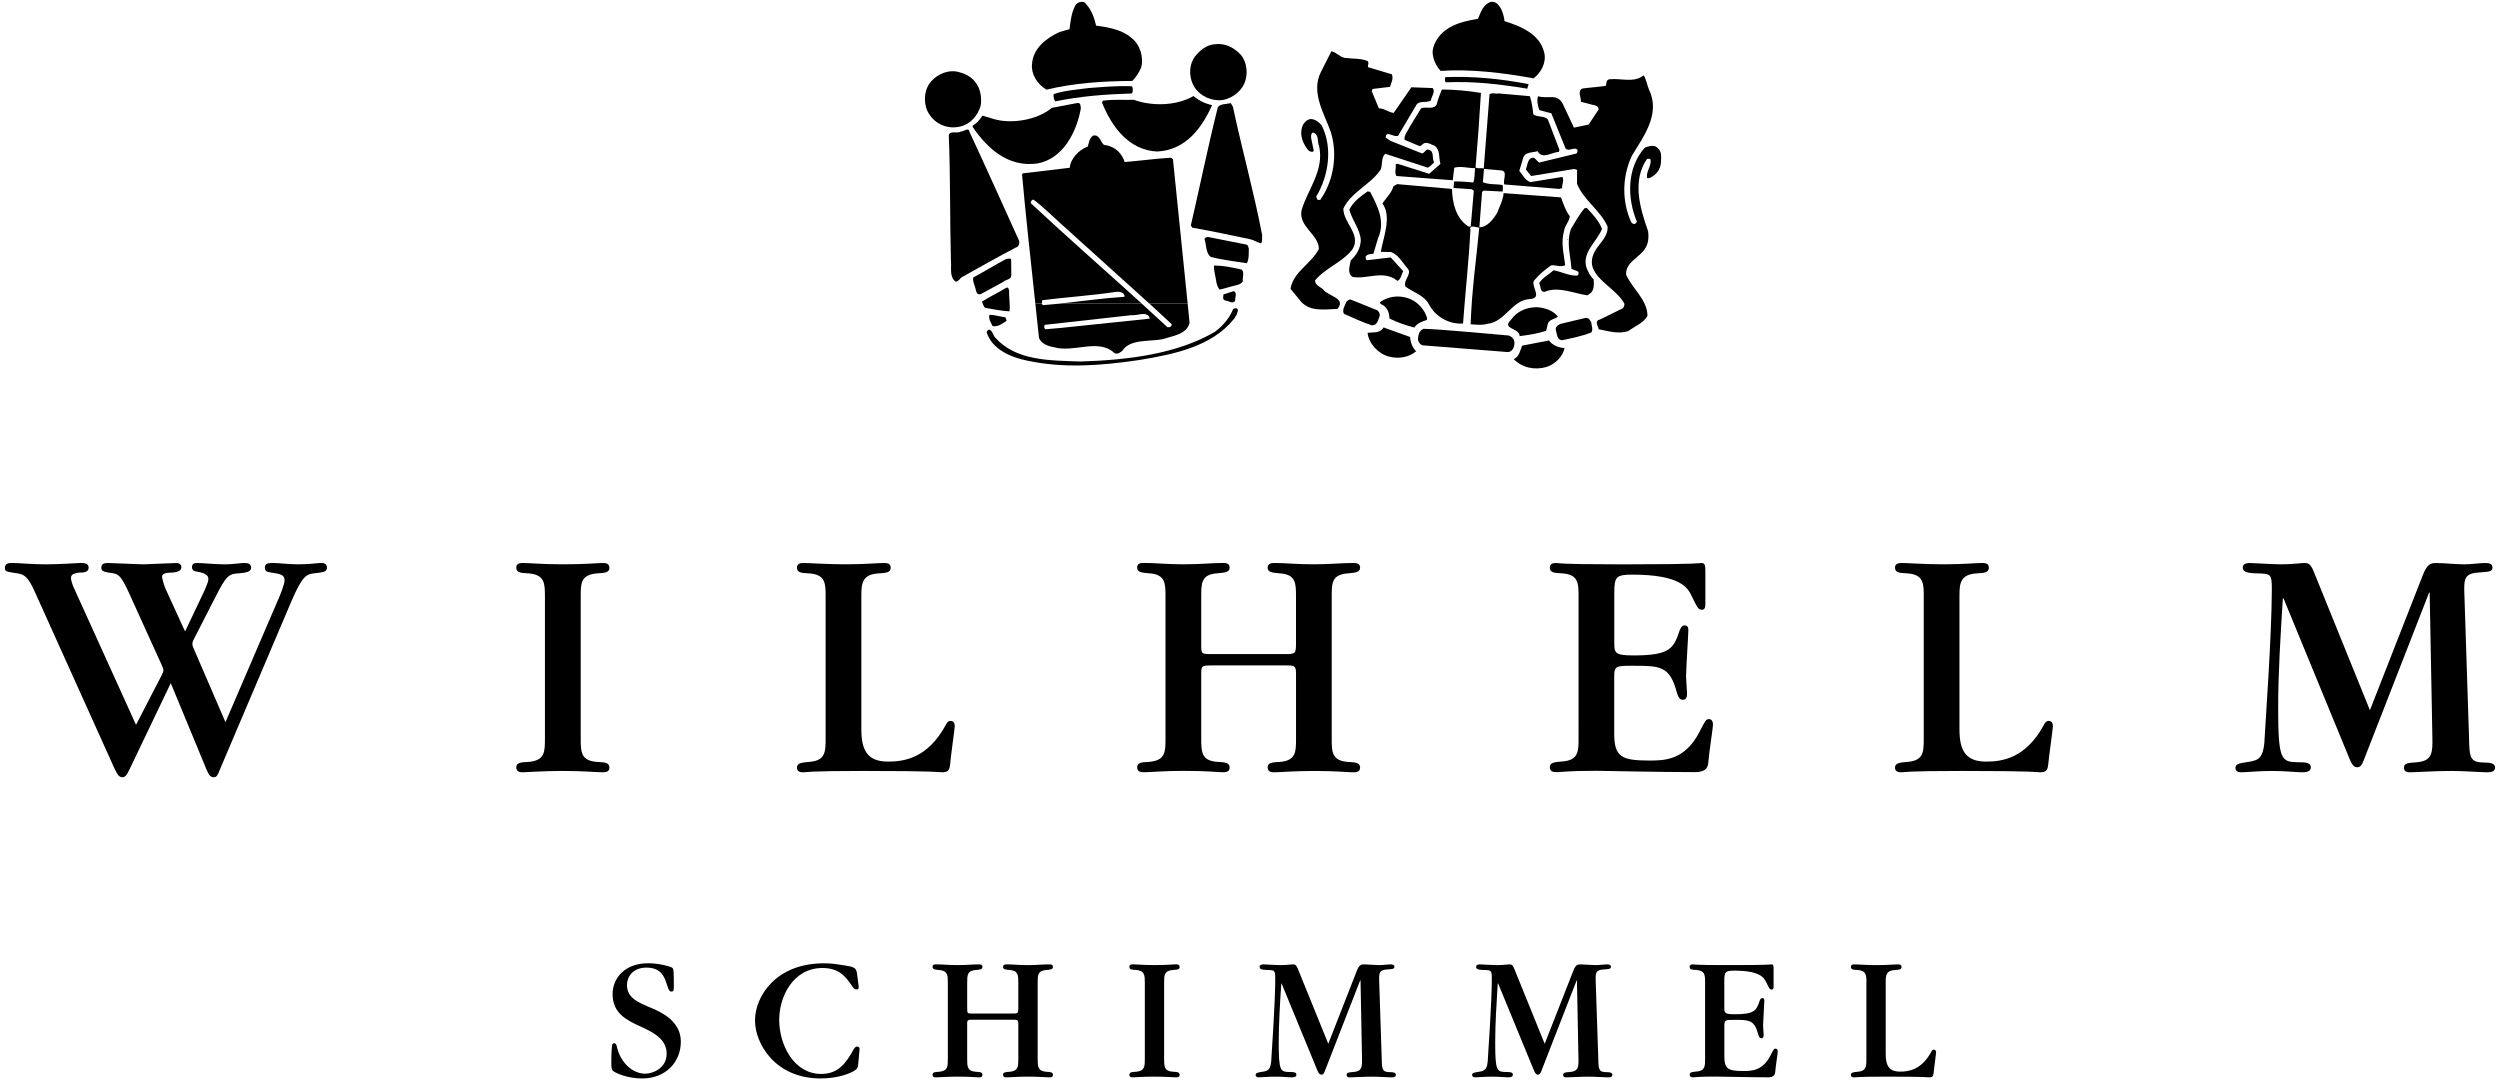 <?xml version="1.0" encoding="utf-8"?>
<!-- Generator: Adobe Illustrator 16.0.4, SVG Export Plug-In . SVG Version: 6.00 Build 0)  -->
<!DOCTYPE svg PUBLIC "-//W3C//DTD SVG 1.1//EN" "http://www.w3.org/Graphics/SVG/1.1/DTD/svg11.dtd">
<svg version="1.1" id="Ebene_1" xmlns="http://www.w3.org/2000/svg" xmlns:xlink="http://www.w3.org/1999/xlink" x="0px" y="0px"
	 width="162px" height="70px" viewBox="-60.817 -17.5 162 70" enable-background="new -60.817 -17.5 162 70" xml:space="preserve">
<g>
	<path d="M-19.208,52.384c-0.91,0-1.645-0.316-1.857-0.468c-0.126-0.096-0.139-0.26-0.139-0.55c0-0.049,0-0.63,0.038-1.05
		c0-0.048,0.012-0.214,0.15-0.214c0.105,0,0.139,0.095,0.166,0.198c0.218,1.041,1.015,1.775,1.843,1.775
		c0.488,0,1.389-0.35,1.389-1.295c0-0.912-0.795-1.354-1.635-1.737c-0.947-0.424-1.868-0.878-1.868-2.114
		c0-1.074,0.818-2.01,2.299-2.01c0.678,0,1.37,0.186,1.532,0.269c0.136,0.082,0.136,0.188,0.136,1.214c0,0.26,0,0.351-0.16,0.351
		c-0.117,0-0.165-0.069-0.282-0.431c-0.138-0.457-0.35-1.121-1.32-1.121c-0.957,0-1.273,0.664-1.273,1.121
		c0,0.83,0.677,1.122,1.61,1.508c0.652,0.279,1.881,0.851,1.881,2.169C-16.698,51.296-17.655,52.384-19.208,52.384z"/>
	<path d="M-5.175,46.419c0,0.112,0,0.197-0.141,0.197c-0.083,0-0.151-0.024-0.28-0.21c-0.423-0.633-0.854-1.179-1.926-1.179
		c-1.914,0-2.802,1.868-2.802,3.36c0,1.637,0.96,3.504,2.719,3.504c1.076,0,1.586-0.653,2.081-1.552
		c0.022-0.049,0.117-0.22,0.235-0.22c0.171,0,0.171,0.104,0.171,0.186l-0.091,0.991c-0.014,0.163-0.037,0.267-0.284,0.409
		c-0.187,0.117-0.967,0.479-2.146,0.479c-2.954,0-4.253-2.266-4.253-3.748c0-1.623,1.403-3.713,4.452-3.713
		c0.538,0,0.733,0.038,1.528,0.165c0.527,0.092,0.585,0.2,0.631,0.514L-5.175,46.419z"/>
	<path d="M1.858,47.83c0,0.348,0,0.348,0.374,0.348H4.75c0.386,0,0.419,0,0.419-0.361v-1.635c0-0.479,0-0.793-0.57-0.829
		c-0.255-0.021-0.418-0.033-0.418-0.197c0-0.165,0.163-0.165,0.27-0.165c0.372,0,0.734,0.048,1.338,0.048
		c0.562,0,0.959-0.048,1.381-0.048c0.091,0,0.243,0,0.243,0.165c0,0.164-0.176,0.176-0.407,0.197
		c-0.582,0.036-0.582,0.339-0.582,0.82v4.938c0,0.49,0,0.805,0.582,0.841c0.245,0.013,0.407,0.021,0.407,0.197
		c0,0.164-0.152,0.164-0.243,0.164c-0.203,0-0.562-0.047-1.365-0.047c-0.7,0-1.226,0.047-1.38,0.047c-0.091,0-0.243,0-0.243-0.175
		c0-0.162,0.173-0.173,0.418-0.186c0.57-0.047,0.57-0.348,0.57-0.816v-2.266c0-0.293-0.055-0.293-0.382-0.293H2.3
		c-0.409,0-0.444,0-0.444,0.268v2.266c0,0.49,0,0.805,0.57,0.841c0.257,0.013,0.419,0.021,0.419,0.197
		c0,0.164-0.151,0.164-0.246,0.164c-0.173,0-0.488-0.047-1.364-0.047c-0.713,0-1.156,0.047-1.377,0.047
		c-0.096,0-0.244,0-0.244-0.175c0-0.162,0.163-0.173,0.408-0.186c0.58-0.047,0.58-0.348,0.58-0.816v-4.952
		c0-0.477,0-0.792-0.58-0.829c-0.245-0.022-0.408-0.035-0.408-0.197c0-0.167,0.126-0.167,0.267-0.167
		c0.352,0,0.783,0.047,1.355,0.047c0.583,0,1.025-0.047,1.364-0.047c0.094,0,0.246,0,0.246,0.167c0,0.162-0.176,0.175-0.419,0.197
		c-0.57,0.037-0.57,0.339-0.57,0.82v1.654H1.858z"/>
	<path d="M14.619,51.108c0,0.493,0,0.808,0.585,0.841c0.253,0.013,0.419,0.023,0.419,0.198c0,0.164-0.15,0.164-0.246,0.164
		c-0.245,0-0.629-0.045-1.403-0.045c-0.664,0-1.244,0.045-1.362,0.045c-0.096,0-0.245,0-0.245-0.174
		c0-0.164,0.173-0.173,0.418-0.186c0.583-0.048,0.583-0.351,0.583-0.829v-4.929c0-0.491,0-0.793-0.583-0.842
		c-0.259-0.009-0.418-0.021-0.418-0.197c0-0.165,0.149-0.165,0.245-0.165c0.244,0,0.664,0.048,1.376,0.048
		c0.84,0,1.216-0.048,1.389-0.048c0.096,0,0.246,0,0.246,0.176c0,0.162-0.174,0.175-0.419,0.186
		c-0.585,0.047-0.585,0.352-0.585,0.808V51.108z"/>
	<path d="M25.092,51.752c-0.104,0.282-0.148,0.386-0.279,0.386c-0.117,0-0.188-0.094-0.271-0.293l-2.312-5.614h-0.02
		c-0.084,1.297-0.165,2.625-0.165,3.831c0,1.829,0.105,1.891,0.688,1.903c0.271,0,0.457,0.009,0.457,0.173
		c0,0.174-0.212,0.174-0.339,0.174c-0.164,0-0.549-0.045-1.05-0.045c-0.409,0-0.864,0.045-1.054,0.045
		c-0.082,0-0.198-0.024-0.198-0.152c0-0.14,0.116-0.158,0.445-0.21c0.384-0.059,0.557-0.129,0.58-0.947
		c0-0.079,0.245-3.524,0.245-5.064c0-0.572-0.02-0.572-0.544-0.585c-0.401-0.009-0.47-0.082-0.47-0.21
		c0-0.094,0.081-0.152,0.259-0.152c0.126,0,0.769,0.048,1.084,0.048c0.421,0,0.664-0.048,0.806-0.048c0.118,0,0.211,0,0.327,0.279
		l1.975,4.867l1.852-4.738c0.153-0.385,0.283-0.408,0.469-0.408c0.255,0,0.714,0.048,0.97,0.048c0.253,0,0.572-0.048,0.7-0.048
		c0.127,0,0.293,0,0.293,0.152c0,0.149-0.105,0.149-0.431,0.174c-0.553,0.035-0.573,0.188-0.553,0.807l0.163,4.964
		c0.012,0.722,0.037,0.887,0.553,0.887c0.246,0,0.363,0.046,0.363,0.174c0,0.164-0.188,0.164-0.306,0.164
		c-0.171,0-0.794-0.045-1.229-0.045c-0.581,0-1.211,0.045-1.442,0.045c-0.084,0-0.213-0.013-0.213-0.152
		c0-0.158,0.107-0.175,0.457-0.197c0.54-0.046,0.548-0.339,0.54-0.888l-0.096-5.043H27.32L25.092,51.752z"/>
	<path d="M39.121,51.752c-0.1,0.282-0.148,0.386-0.279,0.386c-0.115,0-0.186-0.094-0.268-0.293l-2.311-5.614h-0.027
		c-0.08,1.297-0.164,2.625-0.164,3.831c0,1.829,0.107,1.891,0.69,1.903c0.27,0,0.455,0.009,0.455,0.173
		c0,0.174-0.208,0.174-0.339,0.174c-0.162,0-0.547-0.045-1.05-0.045c-0.409,0-0.866,0.045-1.05,0.045
		c-0.083,0-0.201-0.024-0.201-0.152c0-0.14,0.118-0.158,0.445-0.21c0.385-0.059,0.559-0.129,0.582-0.947
		c0-0.079,0.248-3.524,0.248-5.064c0-0.572-0.026-0.572-0.551-0.585c-0.396-0.009-0.467-0.082-0.467-0.21
		c0-0.094,0.082-0.152,0.253-0.152c0.13,0,0.772,0.048,1.087,0.048c0.424,0,0.667-0.048,0.807-0.048c0.115,0,0.211,0,0.324,0.279
		l1.974,4.867l1.857-4.738c0.151-0.385,0.281-0.408,0.469-0.408c0.255,0,0.712,0.048,0.968,0.048c0.26,0,0.574-0.048,0.704-0.048
		c0.128,0,0.291,0,0.291,0.152c0,0.149-0.104,0.149-0.431,0.174c-0.551,0.035-0.572,0.188-0.551,0.807l0.166,4.964
		c0.01,0.722,0.034,0.887,0.545,0.887c0.247,0,0.366,0.046,0.366,0.174c0,0.164-0.191,0.164-0.303,0.164
		c-0.178,0-0.796-0.045-1.228-0.045c-0.584,0-1.219,0.045-1.448,0.045c-0.081,0-0.209-0.013-0.209-0.152
		c0-0.158,0.104-0.175,0.455-0.197c0.536-0.046,0.55-0.339,0.536-0.888l-0.096-5.043h-0.022L39.121,51.752z"/>
	<path d="M49.674,46.182c0-0.479,0-0.793-0.582-0.829c-0.26-0.009-0.42-0.021-0.42-0.197c0-0.165,0.152-0.165,0.233-0.165
		c0.022,0,0.034,0.012,0.293,0.023c0.256,0.013,0.759,0.024,1.748,0.024h0.56c1.203,0,1.801-0.012,2.114-0.024
		c0.304-0.012,0.315-0.023,0.352-0.023c0.139,0,0.139,0.094,0.139,0.361v1.075c0,0.055,0,0.196-0.121,0.196
		c-0.126,0-0.148-0.046-0.358-0.476c-0.139-0.304-0.421-0.749-2.077-0.749c-0.587,0-0.637,0.085-0.637,0.668v1.692
		c0,0.373,0,0.466,0.679,0.466c1.294,0,1.402-0.255,1.611-0.873c0.058-0.152,0.118-0.175,0.177-0.175
		c0.069,0,0.129,0.035,0.129,0.162c0,0.164-0.084,1.366-0.084,1.625c0,0.08,0.037,0.487,0.037,0.582c0,0.071,0,0.234-0.141,0.234
		c-0.093,0-0.164-0.058-0.22-0.282c-0.245-0.898-0.573-0.911-1.532-0.911c-0.559,0-0.653,0-0.653,0.354v2.007
		c0,0.825,0.247,0.955,1.229,0.955c0.515,0,1.236,0,1.751-0.992c0.211-0.408,0.231-0.457,0.339-0.457c0.108,0,0.14,0.106,0.14,0.174
		c0,0.154-0.128,0.902-0.162,1.333c-0.017,0.22-0.128,0.35-0.473,0.35c-0.59,0-1.408-0.012-2.084-0.026
		c-0.668-0.009-1.216-0.021-1.286-0.021h-0.138c-0.477,0-0.772,0.008-0.958,0.021c-0.186,0.015-0.281,0.026-0.361,0.026
		c-0.096,0-0.244,0-0.244-0.175c0-0.162,0.177-0.173,0.42-0.198c0.579-0.034,0.579-0.347,0.579-0.828v-4.927H49.674z"/>
	<path d="M60.128,46.182c0-0.479,0-0.793-0.594-0.829c-0.245-0.009-0.411-0.021-0.411-0.197c0-0.165,0.148-0.165,0.247-0.165
		c0.199,0,0.815,0.048,1.421,0.048c0.737,0,1.145-0.048,1.368-0.048c0.096,0,0.244,0,0.244,0.165c0,0.176-0.175,0.188-0.408,0.197
		c-0.594,0.036-0.618,0.351-0.618,0.795v4.659c0,0.737,0.211,1.134,0.932,1.134c0.564,0,1.391-0.12,2.021-1.285
		c0.045-0.092,0.091-0.14,0.162-0.14c0.118,0,0.152,0.093,0.152,0.186c0,0.094-0.152,1.136-0.164,1.333
		c-0.025,0.221-0.079,0.279-0.29,0.279c-0.108,0-0.096-0.047-2.746-0.047c-1.975,0-1.975,0.047-2.091,0.047
		c-0.083,0-0.23,0-0.23-0.164c0-0.163,0.175-0.173,0.411-0.197c0.591-0.036,0.591-0.351,0.591-0.841v-4.93H60.128z"/>
</g>
<g>
	<path d="M-46.206,29.298l3.44-8.005c0.131-0.301,0.39-0.949,0.39-1.188c0-0.369-0.259-0.409-0.952-0.519
		c-0.174-0.021-0.325-0.064-0.325-0.323c0-0.283,0.302-0.283,0.54-0.283c0.262,0,1.039,0.088,1.624,0.088
		c0.756,0,1.275-0.088,1.47-0.088c0.109,0,0.389,0,0.389,0.303c0,0.282-0.257,0.304-0.822,0.367
		c-0.476,0.065-0.755,0.086-1.512,1.883l-4.631,10.896c-0.109,0.304-0.195,0.436-0.368,0.436c-0.196,0-0.324-0.109-0.498-0.562
		l-2.29-5.536l-2.618,5.473c-0.234,0.519-0.345,0.626-0.519,0.626c-0.218,0-0.345-0.216-0.499-0.54l-5.148-11.42
		c-0.474-1.079-0.735-1.189-1.166-1.255c-0.715-0.107-0.801-0.107-0.801-0.367c0-0.303,0.323-0.303,0.476-0.303
		c0.412,0,1.296,0.088,2.14,0.088c0.975,0,2.097-0.088,2.271-0.088c0.236,0,0.542,0,0.542,0.303c0,0.282-0.28,0.325-0.653,0.325
		c-0.105,0.022-0.491,0.042-0.491,0.325c0,0.26,0.169,0.627,0.212,0.714l4.002,8.822l1.688-3.266
		c0.061-0.128,0.088-0.193,0.088-0.257c0-0.087-0.043-0.214-0.109-0.348l-2.1-4.627c-0.454-0.995-0.648-1.255-1.016-1.318
		c-0.584-0.087-0.801-0.109-0.801-0.369c0-0.301,0.28-0.301,0.454-0.301c0.324,0,1.926,0.084,2.294,0.084
		c0.302,0,1.77-0.084,2.095-0.084c0.065,0,0.346,0,0.346,0.281c0,0.325-0.562,0.345-0.78,0.345c-0.3,0.021-0.472,0.086-0.472,0.26
		c0,0.107,0.109,0.495,0.214,0.758l1.277,2.789l1.275-2.682c0.085-0.216,0.236-0.538,0.236-0.714c0-0.26-0.236-0.388-0.714-0.475
		c-0.216-0.021-0.347-0.086-0.347-0.303c0-0.24,0.173-0.26,0.371-0.26c0.259,0,1.187,0.087,1.77,0.087
		c0.497,0,0.993-0.087,1.191-0.087c0.212,0,0.499,0,0.499,0.303c0,0.239-0.259,0.325-0.782,0.367
		c-0.647,0.024-0.822,0.132-1.512,1.495l-1.449,2.832c-0.062,0.105-0.062,0.218-0.062,0.281c0,0.088,0.062,0.216,0.173,0.476
		L-46.206,29.298z"/>
	<path d="M-23.187,30.314c0,0.907,0,1.491,1.08,1.559c0.476,0.02,0.78,0.041,0.78,0.366c0,0.304-0.281,0.304-0.455,0.304
		c-0.456,0-1.164-0.086-2.596-0.086c-1.232,0-2.312,0.086-2.532,0.086c-0.172,0-0.453,0-0.453-0.325
		c0-0.304,0.324-0.325,0.779-0.345c1.079-0.086,1.079-0.651,1.079-1.537V21.21c0-0.906,0-1.473-1.079-1.557
		c-0.476-0.021-0.779-0.044-0.779-0.369c0-0.301,0.281-0.301,0.453-0.301c0.456,0,1.234,0.084,2.553,0.084
		c1.559,0,2.25-0.084,2.575-0.084c0.173,0,0.455,0,0.455,0.323c0,0.303-0.323,0.325-0.78,0.347c-1.08,0.084-1.08,0.648-1.08,1.493
		V30.314z"/>
	<path d="M-7.316,21.189c0-0.888,0-1.473-1.104-1.536c-0.456-0.021-0.754-0.044-0.754-0.369c0-0.301,0.28-0.301,0.454-0.301
		c0.367,0,1.512,0.084,2.638,0.084c1.362,0,2.119-0.084,2.528-0.084c0.173,0,0.454,0,0.454,0.301c0,0.325-0.321,0.348-0.756,0.369
		c-1.101,0.063-1.146,0.648-1.146,1.473v8.628c0,1.363,0.388,2.098,1.73,2.098c1.04,0,2.573-0.217,3.743-2.379
		c0.088-0.175,0.173-0.26,0.298-0.26c0.219,0,0.281,0.172,0.281,0.344c0,0.176-0.281,2.099-0.298,2.47
		c-0.043,0.411-0.151,0.517-0.543,0.517c-0.194,0-0.173-0.086-5.082-0.086c-3.655,0-3.655,0.086-3.873,0.086
		c-0.148,0-0.429,0-0.429-0.304c0-0.301,0.323-0.325,0.754-0.366c1.104-0.066,1.104-0.651,1.104-1.559V21.189z"/>
	<path d="M17.022,24.236c0,0.649,0,0.649,0.694,0.649h4.67c0.719,0,0.778,0,0.778-0.67v-3.026c0-0.888,0-1.473-1.061-1.536
		c-0.475-0.044-0.778-0.063-0.778-0.369c0-0.301,0.301-0.301,0.495-0.301c0.694,0,1.365,0.084,2.49,0.084
		c1.041,0,1.775-0.084,2.553-0.084c0.172,0,0.455,0,0.455,0.301c0,0.306-0.325,0.325-0.758,0.369
		c-1.082,0.063-1.082,0.626-1.082,1.515v9.146c0,0.91,0,1.492,1.082,1.561c0.453,0.02,0.758,0.043,0.758,0.367
		c0,0.303-0.283,0.303-0.455,0.303c-0.369,0-1.037-0.086-2.529-0.086c-1.3,0-2.272,0.086-2.551,0.086c-0.174,0-0.457,0-0.457-0.325
		c0-0.302,0.321-0.325,0.778-0.345c1.061-0.086,1.061-0.65,1.061-1.516v-4.198c0-0.543-0.105-0.543-0.718-0.543h-4.605
		c-0.756,0-0.819,0-0.819,0.499v4.193c0,0.91,0,1.492,1.062,1.561c0.474,0.02,0.778,0.043,0.778,0.367
		c0,0.303-0.287,0.303-0.456,0.303c-0.322,0-0.909-0.088-2.528-0.088c-1.32,0-2.141,0.088-2.552,0.088c-0.176,0-0.456,0-0.456-0.325
		c0-0.302,0.302-0.325,0.756-0.345c1.08-0.086,1.08-0.65,1.08-1.516v-9.17c0-0.886,0-1.471-1.08-1.536
		c-0.454-0.042-0.756-0.063-0.756-0.367c0-0.303,0.237-0.303,0.499-0.303c0.645,0,1.448,0.088,2.509,0.088
		c1.08,0,1.904-0.088,2.528-0.088c0.169,0,0.456,0,0.456,0.303c0,0.304-0.323,0.325-0.778,0.367
		c-1.062,0.065-1.062,0.63-1.062,1.517V24.236z"/>
	<path d="M41.474,21.189c0-0.888,0-1.473-1.084-1.536c-0.473-0.021-0.78-0.044-0.78-0.369c0-0.301,0.286-0.301,0.433-0.301
		c0.044,0,0.068,0.02,0.544,0.042c0.479,0.021,1.403,0.042,3.245,0.042h1.037c2.229,0,3.33-0.022,3.914-0.042
		c0.561-0.022,0.585-0.042,0.648-0.042c0.259,0,0.259,0.171,0.259,0.67v1.991c0,0.105,0,0.367-0.212,0.367
		c-0.238,0-0.284-0.086-0.675-0.886c-0.258-0.564-0.778-1.389-3.847-1.389c-1.079,0-1.167,0.154-1.167,1.234v3.135
		c0,0.694,0,0.867,1.251,0.867c2.399,0,2.596-0.476,2.984-1.621c0.11-0.279,0.218-0.325,0.326-0.325
		c0.127,0,0.238,0.065,0.238,0.301c0,0.306-0.149,2.531-0.149,3.009c0,0.151,0.062,0.909,0.062,1.081c0,0.128,0,0.431-0.26,0.431
		c-0.176,0-0.301-0.107-0.411-0.519c-0.454-1.666-1.062-1.688-2.837-1.688c-1.038,0-1.209,0-1.209,0.65v3.718
		c0,1.535,0.451,1.774,2.271,1.774c0.953,0,2.294,0,3.246-1.84c0.384-0.756,0.431-0.844,0.625-0.844s0.258,0.196,0.258,0.323
		c0,0.284-0.235,1.664-0.301,2.466c-0.022,0.411-0.235,0.646-0.863,0.646c-1.103,0-2.616-0.02-3.871-0.042
		c-1.234-0.021-2.252-0.042-2.382-0.042h-0.255c-0.891,0-1.429,0.021-1.772,0.042c-0.351,0.022-0.522,0.042-0.674,0.042
		c-0.171,0-0.457,0-0.457-0.323c0-0.304,0.324-0.325,0.78-0.367c1.084-0.065,1.084-0.65,1.084-1.536V21.189z"/>
	<path d="M63.843,21.189c0-0.888,0-1.473-1.105-1.536c-0.454-0.021-0.759-0.044-0.759-0.369c0-0.301,0.288-0.301,0.46-0.301
		c0.367,0,1.51,0.084,2.638,0.084c1.359,0,2.118-0.084,2.529-0.084c0.173,0,0.454,0,0.454,0.301c0,0.325-0.322,0.348-0.758,0.369
		c-1.101,0.063-1.146,0.648-1.146,1.473v8.628c0,1.363,0.389,2.098,1.733,2.098c1.036,0,2.573-0.217,3.738-2.379
		c0.087-0.175,0.172-0.26,0.305-0.26c0.214,0,0.28,0.172,0.28,0.344c0,0.176-0.28,2.099-0.302,2.47
		c-0.044,0.411-0.153,0.517-0.539,0.517c-0.198,0-0.176-0.086-5.083-0.086c-3.658,0-3.658,0.086-3.874,0.086
		c-0.147,0-0.436,0-0.436-0.304c0-0.301,0.328-0.325,0.759-0.366c1.105-0.066,1.105-0.651,1.105-1.559V21.189z"/>
	<path d="M92.454,31.504c-0.193,0.518-0.282,0.714-0.518,0.714c-0.217,0-0.349-0.172-0.502-0.543l-4.279-10.401h-0.043
		c-0.151,2.402-0.304,4.868-0.304,7.094c0,3.396,0.199,3.506,1.277,3.525c0.498,0,0.841,0.021,0.841,0.325
		c0,0.325-0.384,0.325-0.626,0.325c-0.299,0-1.014-0.086-1.946-0.086c-0.758,0-1.597,0.086-1.948,0.086
		c-0.147,0-0.365-0.044-0.365-0.28c0-0.26,0.214-0.303,0.82-0.39c0.719-0.11,1.04-0.239,1.082-1.755c0-0.15,0.454-6.53,0.454-9.386
		c0-1.059-0.043-1.059-1.015-1.079c-0.732-0.021-0.868-0.151-0.868-0.389c0-0.174,0.151-0.281,0.479-0.281
		c0.237,0,1.424,0.084,2.012,0.084c0.775,0,1.232-0.084,1.492-0.084c0.211,0,0.387,0,0.602,0.519l3.655,9.018l3.439-8.782
		c0.283-0.712,0.519-0.754,0.865-0.754c0.471,0,1.321,0.084,1.793,0.084c0.478,0,1.061-0.084,1.3-0.084s0.542,0,0.542,0.281
		c0,0.279-0.195,0.279-0.797,0.325c-1.018,0.063-1.066,0.343-1.018,1.49l0.298,9.193c0.024,1.34,0.064,1.641,1.017,1.641
		c0.457,0,0.672,0.089,0.672,0.325c0,0.304-0.343,0.304-0.564,0.304c-0.321,0-1.471-0.086-2.269-0.086
		c-1.081,0-2.252,0.086-2.681,0.086c-0.147,0-0.391-0.022-0.391-0.28c0-0.303,0.198-0.324,0.845-0.37
		c0.996-0.086,1.018-0.626,0.996-1.643l-0.175-9.344h-0.039L92.454,31.504z"/>
</g>
<g>
	<path d="M38.239-12.049l-0.092,0.296c-1.827-0.3-3.447-0.488-5.255-0.413c-0.113-0.032-0.076-0.218-0.061-0.335
		C34.635-12.576,36.445-12.392,38.239-12.049"/>
	<path d="M38.314-11.269c0.132,0.341,0.186,0.812,0.225,1.169c0.263,0.232,0.766,0.067,0.953,0.363l0.742,1.945l-0.038,0.136
		c-0.444,0.008-1.075,0.517-1.376-0.048c-0.336,0.111-0.847,0.018-0.956,0.502l-0.231,0.778c0.215,0.23,0.387,0.644,0.73,0.723
		l2.07-0.335c0.113,0.267-0.04,0.444-0.021,0.726l-0.195,0.052l-3.551-0.289c-0.12-0.246,0.235-0.849-0.18-0.906l-1.14-0.1
		l-0.073,0.859c0.431,0.18,0.832,0.101,1.272,0.184c0.041,0.095,0.021,0.282,0.012,0.423l-1.236-0.061l-0.1,0.084L35.047-2.78
		c0.511,0.021,0.91-0.527,1.153-0.93c0.151-0.409,0.375-0.791,0.419-1.276l3.719,0.277c0.147,0.413,0.3,0.873,0.571,1.224
		c-0.03,0.327-0.309,0.584-0.362,0.887c-0.237,0.872-0.033,1.475,0.061,2.279c-0.248,0.166-0.652-0.035-0.916,0.016
		c-0.395,0.271-0.822,0.632-1.117,1.004c-0.176,0.409,0.584,1.107-0.244,1.177c-1.198,0.059-1.599,1.499-2.784,1.608
		c-0.289,0.117-1.067,0.024-1.067,0.024c0.076-2.2,0.352-4.079,0.561-6.264c-0.188,0.004-0.656-0.222-0.574,0.137
		c-0.092,1.869-0.329,4.054-0.48,6.08c-0.896,0.066-1.79-0.435-2.209-1.246c-0.323-0.592-1.01-0.768-1.516-1.142
		c-0.176-0.392,0.396-0.764,0.171-1.137c-0.383-0.431-0.603-0.896-1.097-1.105l-0.675-0.014c0.147-0.924,0.731-2.258,0.107-3.133
		c0.22-0.358,0.599-0.676,0.706-1.112l0.246-0.143l3.553,0.312c0.016,0.895,0.252,1.922,1.077,2.442l0.138-0.014l0.197-2.304
		l-0.127-0.105l-1.186-0.08l0.036-0.421c0.423-0.01,0.771,0.02,1.239,0.062c0.117-0.273,0.069-0.557,0.125-0.928
		c-0.445,0.008-0.922-0.151-1.355-0.027l-0.093,0.813l-3.655-0.276c-0.137-0.27-0.008-0.443-0.045-0.756l0.117-0.037l2.051,0.649
		l0.732-0.639c-0.125-0.41,0.008-0.891-0.385-1.182c-0.228-0.068-0.49-0.276-0.715-0.134l-0.227,0.172l-0.994-0.414
		c-0.065-0.288,0.213-0.57,0.328-0.842l0.737-1.201c0.296-0.14,0.79,0.116,1.008-0.241c0.071-0.323,0.289-0.862,0.341-0.979
		c0.771-0.002,1.724,0.082,2.532,0.221c-0.091,1.54-0.22,3.338-0.35,4.825c0.151,0.109,0.373,0.011,0.53,0.074l0.375-4.803
		c0.152-0.15,0.398-0.01,0.564-0.066L38.314-11.269z"/>
	<path d="M42.993-2.668c-0.331,0.84-1.377,1.569-0.976,2.59c0.1,0.219,0.214,0.486,0.431,0.673c0.028,0.284,0.044,0.614-0.146,0.855
		l-0.249,0.188c-0.901-0.125-1.911-0.612-2.788-0.223c-0.305,0-0.225-0.372-0.348-0.567c0.244-0.38,0.634-0.554,0.939-0.834
		c0.528,0.094,0.999,0.37,1.538,0.345c0.1-0.061,0.111-0.203,0.027-0.279l-0.41-0.154c-0.042-0.849-0.348-1.672-0.032-2.584
		c0.275-0.445,0.526-0.939,0.89-1.352l0.14-0.013C42.396-3.612,42.8-3.177,42.993-2.668"/>
	<path d="M27.969-5.064c0.48,0.909,1,1.918,0.512,3l-0.302,1.006c-0.189,0.032-0.397,0.012-0.507,0.19
		c0.016,0.094,0,0.256,0.141,0.225l1.493-0.173l0.81,0.892C29.982,0.273,29.98,0.603,29.732,0.7
		c-0.875-0.735-1.98-0.082-2.902-0.255c-0.377-0.244-0.168-0.766-0.117-1.066c0.358-0.343,0.626-0.766,0.65-1.303
		C27.33-2.631,26.8-3.218,26.62-3.912c0.212-0.476,0.712-0.854,1.186-1.187L27.969-5.064z"/>
	<path d="M40.135,3.018c-0.204,0.171-0.531,0.165-0.646,0.437l-0.115,0.48C38.82,4.121,38.227,4.21,37.66,4.279
		c-0.043-0.57-1.203-0.435-0.562-1.06c0.398-0.576,1.056-0.823,1.711-0.812C39.318,2.453,39.815,2.614,40.135,3.018"/>
	<path d="M31.541,2.803c0.035,0.145,0.162,0.273,0.099,0.431c-0.289,0.094-0.622,0.203-0.812,0.492
		c-0.525-0.138-1.092-0.328-1.612-0.588c0.008-0.301-0.104-0.664-0.394-0.852c-0.087-0.057-0.247-0.094-0.211-0.208
		c0.497-0.356,1.137-0.464,1.779-0.267C30.886,1.971,31.277,2.312,31.541,2.803"/>
	<path d="M42.303,3.398c0,0.256,0.146,0.433-0.014,0.655c-0.606,0.229-1.249,0.359-1.872,0.493c-0.347-0.006-0.332-0.405-0.41-0.622
		c-0.071-0.241,0.151-0.388,0.319-0.443l1.576-0.375C42.144,3.054,42.219,3.271,42.303,3.398"/>
	<path d="M28.42,2.601c0.155,0.108,0.231,0.325,0.119,0.503c-0.067,0.23-0.181,0.502-0.463,0.476
		c-0.613-0.195-1.201-0.482-1.807-0.746c-0.138-0.27,0.072-0.533,0.163-0.783c0.072-0.065,0.151-0.15,0.271-0.14L28.42,2.601z"/>
	<path d="M36.936,4.241c0.299,0.095,0.439,0.34,0.365,0.664c-0.043,0.208-0.199,0.407-0.414,0.409l-5.553-0.44
		c-0.157-0.085-0.238-0.208-0.271-0.396c0.025-0.256,0.074-0.558,0.365-0.672C32.318,3.812,36.936,4.241,36.936,4.241"/>
	<path d="M40.562,5.05c-0.093,0.553-0.631,1.071-1.181,1.233c-0.743,0.217-1.572,0.05-2.111-0.515
		c0.367-0.131,0.433-0.617,0.549-0.869l1.737-0.338C39.762,4.861,40.19,5.042,40.562,5.05"/>
	<path d="M30.562,4.339c0.014,0.351,0.152,0.692,0.387,0.925c-0.48,0.404-1.165,0.507-1.783,0.336
		c-0.666-0.175-1.289-0.838-1.364-1.528c0.354-0.062,0.812,0.048,1.032-0.355L30.562,4.339z"/>
	<path d="M33.738-14.6c-0.038,0.392-0.047,0.816-0.27,1.172c-0.074,0.041-0.191,0.075-0.225-0.02
		c-0.216-0.511-0.21-1.427,0.225-1.858C33.793-15.252,33.666-14.842,33.738-14.6 M38.207-14.586
		c0.044,0.521,0.006,0.963-0.223,1.483c-0.053,0.09-0.2,0.125-0.26,0c-0.184-0.6-0.188-1.327,0.184-1.859
		C38.143-14.968,38.149-14.731,38.207-14.586 M36.961-15.07c0.059,0.687,0.102,1.532-0.39,2.055
		c-0.184-0.016-0.239-0.232-0.271-0.398c-0.075-0.711-0.025-1.318,0.312-1.947C36.83-15.504,36.902-15.171,36.961-15.07
		 M35.061-14.227c-0.098,0.272-0.098,0.813-0.395,1.044c-0.427-0.203-0.273-0.87-0.309-1.271c0.104-0.389,0.084-0.932,0.448-1.112
		C35.24-15.221,34.983-14.658,35.061-14.227 M36.445-16.945c0.118,0.245,0.21,0.556,0.229,0.815
		c1.054,0.329,2.318,0.838,2.584,2.081c0.134,0.621-0.226,1.271-0.702,1.626c-1.914-0.354-4.115-0.62-6.021-0.482
		c-0.32-0.356-0.514-0.795-0.522-1.265c0.082-0.647,0.505-1.199,1.1-1.546c0.562-0.325,1.205-0.458,1.843-0.566
		c0.184-0.429,0.344-0.954,0.846-1.099C36.137-17.419,36.3-17.172,36.445-16.945"/>
	<path d="M26.752-10.99c0.507,1.146,1.121,2.443,0.702,3.722c-0.071,0.041-0.138,0.057-0.231,0.027
		c-0.058-0.427,0.064-0.744,0.013-1.22c-0.089-0.877-0.511-1.663-0.79-2.486C26.525-11.058,26.641-11.095,26.752-10.99
		 M25.687-11.67c0.54,1.059,1.001,2.2,0.993,3.35c-0.01,0.093-0.146,0.105-0.213,0.05c-0.193-0.51-0.213-1.051-0.381-1.583
		c-0.156-0.599-0.463-1.119-0.694-1.704C25.32-11.726,25.583-11.822,25.687-11.67 M27.035-11.857
		c0.369,0.617,0.662,1.254,0.889,1.908c-0.031,0.045-0.111,0.156-0.177,0.125l-0.109-0.055l-0.915-1.865
		C26.758-11.859,26.906-11.941,27.035-11.857 M26.312-13.75c0.555,0.071,1.004,0.016,1.485,0.2c0.126,0.13,0,0.282,0.033,0.403
		l1.546,0.464c0.116,0.292-0.043,0.534-0.115,0.811l-1.129,0.135l-0.064,0.137l0.465,1.118c0.373,0.011,0.637,0.268,0.96,0.299
		l1.149-1.662l1.381,0.052c0.184,0.251-0.068,0.509-0.124,0.812c-0.298,0.183-0.794-0.047-0.966,0.337l-1.151,1.94
		c-0.293,0.138-0.784-0.396-0.804,0.119l0.305,0.212l2.039,0.813c0.162-0.008,0.206-0.219,0.371-0.25
		c0.465,0.041,0.258,0.54,0.42,0.836c-0.127,0.126-0.281,0.28-0.406,0.339l-2.755-0.898c-0.274,0.21-0.175,0.69-0.293,1.004
		C28.057-5.573,26.7-5.037,26.23-3.973c0.013,0.938,1.189,1.675,0.59,2.632c-0.639,0.835-1.768,1.206-2.422,2.017
		c-0.005,0.304,0.334,0.404,0.532,0.585c0.289,0.424,1.519,0.556,0.919,1.256c-0.915,0.037-1.891,0.208-2.474-0.614l-0.568-0.687
		C23,0.084,24.138-0.38,24.645-1.368c0.013-0.936-1.368-1.46-1.112-2.538c0.397-1.328,1.464-2.547,1.133-4.102
		c-0.14-0.294,0.021-0.795-0.413-0.906c-0.148,0.084-0.122,0.319-0.088,0.464l0.15,0.717c-0.058,0.135-0.239,0.047-0.332-0.003
		c-0.359-0.431-0.595-0.971-0.427-1.518c0.068-0.229,0.279-0.515,0.582-0.535c0.284,0.024,0.523,0.21,0.691,0.412
		c0.735,1.473,0.438,3.3-0.355,4.615c0.017,0.094,0.058,0.145,0.097,0.219l0.167-0.008c0.886-1.261,1.125-2.955,0.687-4.376
		c-0.432-1.236-1.321-2.582-0.639-3.927l0.674-1.326C25.782-14.103,25.992-13.824,26.312-13.75"/>
	<path d="M44.204-9.577l-0.048,0.277c-0.551,0.96-1.285,1.881-1.167,3.204c-0.014,0.141-0.222,0.102-0.285,0.024
		c-0.252-1.406,0.595-2.507,1.272-3.597C44.072-9.66,44.19-9.695,44.204-9.577 M45.375-10.108l0.046,0.029
		c-0.646,0.979-1.251,1.977-1.536,3.104c-0.075,0.062-0.172,0.055-0.231-0.021c0.004-0.563,0.228-1.01,0.438-1.532
		c0.284-0.582,0.685-1.161,1.108-1.661C45.266-10.19,45.357-10.179,45.375-10.108 M44.092-10.432l-1.137,1.729
		c-0.072,0.041-0.213,0.076-0.279,0c0.151-0.692,0.736-1.203,1.091-1.784C43.829-10.621,44.08-10.574,44.092-10.432 M46.047-11.668
		c0.755,1.567-0.383,3.037-1.121,4.265c-0.634,1.355-0.652,2.945-0.045,4.29c0.062,0.1,0.177,0.157,0.269,0.114l0.108-0.126
		c-0.641-1.511-0.675-3.511,0.515-4.813c0.239-0.073,0.578-0.205,0.794,0c0.329,0.263,0.257,0.609,0.245,0.959
		c-0.019,0.446-0.306,0.818-0.7,0.996c-0.068,0.015-0.168,0.08-0.205-0.02c-0.059-0.403,0.322-0.768,0.221-1.178
		c-0.069-0.027-0.188-0.058-0.235,0.002c-0.943,1.398-0.463,3.106,0.084,4.655C46.035-2.143,46-1.7,45.784-1.391
		c-0.384,0.6-1.293,0.895-1.225,1.702c0.41,0.904,1.376,1.624,1.38,2.653c-0.223,0.449-0.828,0.68-1.255,0.995
		c-0.65,0.2-1.239,0.004-1.909-0.123c-0.028-0.213-0.299-0.542,0.076-0.627l1.494-0.735c0.074-0.085,0.138-0.247,0.074-0.345
		c-0.694-1.188-2.81-1.839-1.83-3.446c0.298-0.468,0.809-0.891,0.765-1.505c-0.447-1.025-1.58-1.735-1.981-2.775l0.008-0.893
		L41.2-6.551l-2.802,0.458l-0.34-0.429c0.121-0.272,0.095-0.791,0.539-0.752l0.318,0.31l2.42-0.586
		c0.075-0.063,0.083-0.182,0.063-0.25c-0.216-0.207-0.525,0.141-0.762-0.068l-0.927-2.289l-0.777-0.208
		c-0.096-0.268-0.18-0.628-0.084-0.898c0.682,0.2,1.235-0.221,1.615,0.517l0.711,1.518l0.953-0.199l0.646-0.977
		c0.004-0.304-0.373-0.268-0.578-0.355l-0.568-0.145c0.023-0.276-0.246-0.699,0.096-0.859c0.499-0.071,1.019-0.096,1.512-0.172
		c0.066-0.188,0.016-0.4,0.254-0.429c0.729-0.078,1.588,0.257,2.194-0.253C45.855-12.413,45.909-11.987,46.047-11.668"/>
	<path d="M12.534-11.908c0.065,0.11,0.084,0.321,0,0.464c-1.741,0.055-3.324,0.175-4.962,0.511c-0.103-0.106-0.123-0.298-0.12-0.468
		c0.708-0.236,1.472-0.285,2.269-0.393C10.579-11.853,11.608-11.96,12.534-11.908"/>
	<path d="M19.952-1.651c0.12,0.027,0.107,0.164,0.154,0.237c-0.01,0.307,0.023,0.708-0.128,0.972
		c-0.776-0.126-1.573-0.208-2.337-0.412c-0.324-0.221-0.279-0.783-0.408-1.156c0.065-0.14,0.235-0.156,0.357-0.108L19.952-1.651z"/>
	<path d="M4.706-0.68l0.011,1.02c-0.011,0.29-0.36,0.261-0.536,0.433L2.752,1.55C2.547,1.628,2.479,1.497,2.428,1.348
		C2.383,1.043,2.183,0.735,2.255,0.478c0.733-0.392,1.407-0.814,2.143-1.205C4.493-0.701,4.637-0.809,4.706-0.68"/>
	<path d="M19.651-0.029c0.19,0.214,0.027,0.519,0.066,0.764c-0.084,0.125-0.212,0.193-0.345,0.222l-1.158,0.313
		c-0.237-0.289-0.214-0.654-0.3-0.975c-0.033-0.169-0.099-0.47-0.05-0.592C18.44-0.289,19.063-0.169,19.651-0.029"/>
	<path d="M4.573,1.314c-0.02,0.404,0.08,0.917,0.025,1.362C4.056,2.645,3.545,2.539,3.023,2.449
		c-0.125-0.104-0.14-0.257-0.207-0.404c0.507-0.331,1.042-0.572,1.555-0.886C4.555,1.066,4.53,1.258,4.573,1.314"/>
	<path d="M19.214,1.992c-0.135,0.243-0.447-0.019-0.638-0.022c-0.195-0.041-0.12-0.277-0.111-0.392
		c0.204-0.076,0.466-0.138,0.671-0.214C19.36,1.477,19.214,1.779,19.214,1.992"/>
	<path d="M4.344,3.064C4.33,3.145,4.453,3.228,4.383,3.312C4.109,3.468,3.897,3.681,3.509,3.636
		C3.372,3.361,3.244,3.199,3.294,2.904C3.656,2.895,3.973,3.021,4.344,3.064"/>
	<path d="M3.672,4.375C5.01,5.874,7.137,5.858,9.216,5.926c3.063-0.094,6.272-0.493,8.715-1.937
		c0.503-0.391,0.903-0.847,1.156-1.449c0.072-0.083,0.168-0.071,0.269-0.041c0.105,0.145-0.033,0.29-0.041,0.406
		c-0.072,0.065-0.121,0.22-0.191,0.286c-1.436,1.763-3.828,2.259-6.1,2.636c-2.554,0.378-4.898,0.542-7.228,0.052
		c-1.093-0.21-2.327-0.737-2.674-1.84C3.096,3.983,3.205,3.897,3.259,3.854C3.472,3.872,3.543,4.232,3.672,4.375"/>
	<path d="M19.255-13.136c0.114,0.436-0.022,0.813-0.289,1.087c-0.212,0.212-0.509,0.333-0.852,0.344
		c-0.275-0.056-0.667-0.171-0.766-0.414c-0.087-0.126,0.002-0.193,0.072-0.275c0.364-0.035,0.552,0.392,0.979,0.2
		c0.241-0.096,0.376-0.318,0.429-0.576c0.127-0.53-0.723-0.573-0.297-0.993C18.928-13.816,19.132-13.448,19.255-13.136
		 M19.586-13.951c0.409,0.484,0.495,1.265,0.222,1.883c-0.257,0.564-0.939,1.064-1.631,1.066c-0.731-0.012-1.417-0.412-1.706-1.062
		c-0.263-0.591-0.21-1.289,0.135-1.761c0.312-0.375,0.7-0.754,1.272-0.807C18.599-14.729,19.167-14.394,19.586-13.951"/>
	<path d="M1.998-11.522c0.073,0.417,0.084,0.975-0.335,1.261c-0.227,0.233-0.713,0.39-1.091,0.212
		c-0.292-0.052-0.466-0.268-0.62-0.504c-0.052-0.15,0.057-0.196,0.146-0.282c0.323-0.047,0.435,0.366,0.7,0.341
		c0.271-0.004,0.554-0.065,0.668-0.29L1.46-10.842c0.07-0.043,0.119-0.183,0.128-0.279c0.123-0.339-0.513-0.59-0.072-0.821
		C1.817-12.006,1.85-11.662,1.998-11.522 M2.467-12.063c0.264,0.38,0.351,0.989,0.257,1.438C2.53-9.992,2.06-9.448,1.382-9.295
		c-0.844,0.192-1.608-0.204-1.987-0.809c-0.374-0.56-0.37-1.405,0.002-1.959c0.34-0.492,0.993-0.896,1.732-0.809
		C1.674-12.762,2.156-12.553,2.467-12.063"/>
	<path d="M7.566-13.647c0.077,0.436,0.049,0.785-0.033,1.214c-0.044,0.1-0.134,0.146-0.235,0.135
		c-0.42-0.407-0.437-1.481-0.249-1.996c0.054-0.025,0.144-0.089,0.206-0.039C7.429-14.132,7.525-13.894,7.566-13.647 M11.968-14.645
		c0.212,0.462,0.218,1.17,0.125,1.642c-0.07,0.082-0.094,0.218-0.229,0.21c-0.371-0.468-0.436-1.211-0.366-1.736
		c0.047-0.121,0.065-0.411,0.296-0.374L11.968-14.645z M10.573-15.007c0.301,0.82,0.442,1.734,0.119,2.454
		c-0.09,0.028-0.219,0.096-0.268-0.014c-0.413-0.77-0.5-1.766-0.261-2.535C10.283-15.269,10.524-15.176,10.573-15.007 M8.779-14.696
		c0.235,0.731,0.37,1.603,0.104,2.3c-0.088,0.066-0.182,0.109-0.268,0.043c-0.474-0.67-0.542-1.816-0.298-2.591
		C8.499-15.229,8.727-14.861,8.779-14.696 M9.551-17.244c0.362,0.373,0.546,0.915,0.662,1.406c0.811,0.102,1.693,0.273,2.273,0.782
		c0.575,0.431,0.819,1.254,0.647,1.922c-0.126,0.319-0.349,0.646-0.575,0.879c-1.897,0.01-3.749,0.132-5.569,0.564
		c-0.611-0.368-0.993-1.012-0.932-1.649c0.066-1.025,0.907-1.677,1.773-2.082l0.657-0.189c0.08-0.584,0.119-1.031,0.364-1.514
		C8.947-17.364,9.417-17.501,9.551-17.244"/>
	<path d="M11.662-10.678c0.653,0.925,1.683,1.932,2.95,1.934c0.462,0.017,0.895-0.288,1.236-0.57
		c0.071-0.027,0.137,0.045,0.201,0.096c-0.193,0.423-0.638,0.615-1.108,0.754c-1.645,0.258-2.637-1.019-3.481-2.082
		C11.458-10.621,11.562-10.744,11.662-10.678 M12.649-11.033c1.208,0.433,2.758,0.394,3.873-0.243
		c0.349,0.296,0.75,0.49,1.203,0.588c-0.642,1.458-1.704,2.917-3.556,3.006c-1.829-0.073-2.963-1.625-3.575-3.172l0.045-0.119
		C11.362-11.074,11.976-11.011,12.649-11.033"/>
	<path d="M8.512-10.265C8.152-9.33,7.625-8.553,6.814-7.981C6.308-7.608,5.489-7.557,4.963-7.857
		c-0.084-0.049-0.092-0.166-0.02-0.23C5.078-8.098,5.237-8.016,5.407-8.01c1.507,0.098,2.264-1.161,2.778-2.266
		C8.271-10.421,8.501-10.38,8.512-10.265 M9.224-10.483C8.953-8.958,8.089-7.23,6.426-6.91c-1.953,0.287-3.31-1.038-4.214-2.363
		L2.208-9.351c0.273-0.156,0.463-0.386,0.632-0.651c0.372,0.082,0.732,0.243,1.123,0.304c1.164,0.188,2.559-0.126,3.38-0.812
		l1.677-0.321C9.233-10.83,9.192-10.615,9.224-10.483"/>
	<path d="M1.809-8.139c0.468,2.057,0.897,4.133,1.427,6.202l0.18,0.084C3.807-1.945,4.298-2.085,4.74-2.008
		c0.043,0.034,0.127,0.104,0.076,0.186C4.579-1.706,4.244-1.773,3.96-1.729C3.692-1.704,3.306-1.343,3.044-1.667l-0.128-0.2
		c-0.399-2.16-1.04-4.198-1.413-6.261C1.507-8.286,1.797-8.292,1.809-8.139 M2.01-8.945c1.086,2.33,2.155,4.717,3.203,7.029
		C5.271-1.73,5.208-1.514,5-1.457c-1.193,0.623-2.304,1.26-3.493,1.92C1.38,0.552,1.283,0.753,1.11,0.749
		C0.68,0.441,0.855-0.19,0.803-0.609C0.731-3.373,0.774-5.974,0.665-8.733c0.07-0.333,0.533-0.086,0.766-0.241
		C1.662-8.955,1.94-9.305,2.01-8.945"/>
	<path d="M18.695-9.467c-0.033,1.85,0.043,3.786,0.012,5.657c-0.286,0.448-1.018,0.395-1.452,0.704
		C17.12-3.095,17.058-2.917,16.897-3c-0.083-0.068-0.151-0.198-0.083-0.3c0.417-0.288,0.945-0.408,1.464-0.571
		c0.3-0.315,0.058-0.891,0.13-1.376c0.033-1.39-0.004-2.922,0.008-4.309C18.336-9.84,18.82-9.767,18.695-9.467 M19.077-10.578
		c0.584,2.758,1.334,5.405,1.896,8.317c-0.025,0.154,0.034,0.4-0.07,0.524C20.67-1.773,20.469-1.939,20.188-2
		c-1.231-0.255-2.5-0.532-3.747-0.748l-0.091-0.146c0.588-2.534,1.111-5.117,1.748-7.655c0.152-0.227,0.558-0.204,0.84-0.266
		L19.077-10.578z"/>
	<path d="M7.996,2.162C7.611,2.203,7.214,2.239,6.787,2.273C6.719,2.247,6.696,2.208,6.694,2.164L6.272,2.162
		C6.354,2.924,6.435,3.671,6.51,4.394C6.639,4.766,7.096,4.936,7.487,5c1.257,0.371,2.864-0.578,3.883,0.353
		c0.191,0.156,0.42-0.021,0.545-0.127c0.492-0.775,1.752-0.577,2.588-0.744c0.667-0.214,1.581-0.312,1.765-1.062l-0.127-1.26h-2.491
		l0.201,0.184l1.254,1.16c0.014,0.155-0.115,0.22-0.272,0.198c-0.55-0.513-1.112-1.026-1.681-1.542H7.996V2.162z M13.667,3.054
		l0.009,0.096l-5.758,0.6L6.926,3.836C6.863,3.804,6.836,3.692,6.851,3.61L6.9,3.548l5.605-0.626
		C12.853,2.972,13.44,2.651,13.667,3.054"/>
	<path d="M6.272,2.162c-0.302-2.82-0.637-5.829-0.861-8.367l0.053-0.062l3.041-0.362C8.547-7.212,9.09-7.795,9.668-8.001
		c0.091-0.276,0.087-0.526,0.341-0.706c0.376-0.105,0.468,0.308,0.617,0.487c0.054,0.169,0.315,0.108,0.458,0.192
		C11.56-7.877,11.922-7.469,12.06-7c1.121-0.091,1.737-0.196,3.005-0.283l0.125,0.103l0.952,9.341h-2.493L7.835-3.089
		C7.272-3.6,6.686-4.182,6.134-4.574C6.04-4.53,5.953-4.448,5.978-4.333c2.339,2.182,4.824,4.36,7.178,6.493h-5.16
		c1.33-0.146,2.487-0.321,4.042-0.427c0.051-0.062-0.015-0.151-0.058-0.206c-0.102-0.107-0.335-0.144-0.49-0.111
		c-1.626,0.24-3.266,0.346-4.766,0.537L6.708,1.988c0.017,0.053-0.01,0.118-0.01,0.172L6.272,2.162z M10.404,0.168l-0.088,0.125
		C9.172,0.39,7.744,0.496,6.608,0.634C6.506,0.603,6.518,0.47,6.506,0.376l0.107-0.127c1.257-0.089,2.239-0.255,3.44-0.361
		C10.187-0.066,10.313,0.041,10.404,0.168 M15.437-0.623c-0.004,0.175,0.107,0.339-0.122,0.358c-0.432-0.078-1.173,0.41-1.345-0.248
		c0.437-0.06,0.948-0.123,1.386-0.141L15.437-0.623z M8.736-1.319L8.723-1.263L6.403-1.041C6.301-1.107,6.353-1.189,6.344-1.284
		L6.41-1.385l2.019-0.175L8.736-1.319z M15.292-2.05c-0.053,0.041-0.031,0.097-0.106,0.105l-2.603,0.286
		c-0.069-0.129-0.286-0.169-0.259-0.305c0.752-0.182,1.886-0.184,2.756-0.336C15.286-2.337,15.265-2.146,15.292-2.05 M7.094-2.773
		C6.92-2.586,6.59-2.654,6.267-2.604C6.146-2.652,6.169-2.848,6.179-2.962C6.493-3.087,6.912-3.105,7.094-2.773 M15.074-3.898
		c0.008,0.095,0.125,0.337-0.049,0.35l-4.085,0.416c-0.125-0.086-0.305-0.184-0.317-0.337c1.465-0.184,3.023-0.304,4.375-0.459
		L15.074-3.898z M14.849-5.628c0.139,0.065,0.118,0.259,0.112,0.431c-1.761,0.252-3.782,0.407-5.61,0.588
		C9.199-4.672,9.01-4.791,8.976-4.96l4.978-0.592L14.849-5.628z M12.279-1.399l3.292,2.979c0.043,0.076,0.034,0.152,0,0.23
		c-0.05,0.062-0.185,0.076-0.245,0.021C12.528-0.75,9.93-3.023,7.094-5.641C6.967-5.766,7.153-5.857,7.22-5.939l0.185,0.101
		L12.279-1.399z M11.721-6.914l-0.105,0.086L8.931-6.588C8.869-6.623,8.896-6.719,8.874-6.794l0.109-0.069l2.686-0.235L11.721-6.914
		z"/>
	<path d="M35.863,4.119c-0.006,0-0.006-0.01-0.01-0.021c-0.024,0.007-0.045,0.017-0.049-0.018c0.013,0.01,0.037,0.01,0.059,0.01
		V4.119z"/>
	<path d="M45.241-5.569c0.028,0.033-0.004,0.07,0.013,0.061c0.021-0.039-0.013,0.047,0.008,0.009
		C45.279-5.521,45.266-5.547,45.241-5.569"/>
	<path d="M8.001-11.944c0.041,0.007-0.007-0.018,0.02-0.018c0.021,0.014,0.037,0.021,0.049,0.01c-0.014,0-0.008-0.016-0.018-0.022
		c0.002,0.02-0.014,0.026-0.012,0H8v0.03H8.001z"/>
	<path d="M26.566-1.195c0.01,0.022,0.002,0.039,0.02,0.069c-0.012,0.002-0.018-0.014-0.02,0c0.02,0.003-0.008,0.017,0.008,0.021
		C26.605-1.136,26.597-1.214,26.566-1.195"/>
	<path d="M28.73-0.717c0-0.01,0.013-0.02,0.028-0.02c0,0.012-0.012,0.016,0,0.02c0-0.01,0.013-0.004,0.022,0
		C28.791-0.768,28.691-0.737,28.73-0.717"/>
	<path d="M40.887,0.329c0-0.006-0.004-0.012-0.008,0c0.014-0.006,0.025,0.037,0.03,0.007c-0.026-0.031,0.027,0.037,0.033,0
		c-0.01-0.002-0.01-0.007-0.01-0.017C40.912,0.314,40.9,0.318,40.887,0.329"/>
	<path d="M40.757-1.976c0-0.008,0-0.018-0.012-0.018c0.012,0.01,0.012,0.084,0.032,0.049c-0.032-0.002,0.025-0.076-0.009-0.049
		C40.767-1.988,40.769-1.976,40.757-1.976"/>
	<path d="M10.598,4.991c0.014-0.012,0.053,0.006,0.008-0.021c0.037-0.019,0.043,0.039,0.059,0.008
		c-0.01-0.002-0.014-0.008-0.01-0.023C10.62,4.952,10.571,4.977,10.598,4.991"/>
	<path d="M8.001-11.975h0.041c-0.002,0.026,0.014,0.02,0.012,0c0.01,0.006,0.004,0.022,0.018,0.022
		c-0.014,0.012-0.03,0.004-0.049-0.012c-0.028,0,0.024,0.028-0.021,0.021v-0.03H8.001z"/>
	<path d="M42.819-7.378c-0.02,0.01,0.015-0.052-0.01-0.021c-0.025,0.021,0.01-0.023,0.01-0.041c-0.01,0-0.008,0.012-0.01,0.018
		c-0.014,0-0.01-0.018-0.01-0.028h0.029C42.819-7.41,42.836-7.41,42.819-7.378"/>
	<path d="M26.574-1.103c-0.016-0.004,0.012-0.017-0.006-0.021c0-0.012,0.006,0.001,0.018,0c-0.018-0.033-0.01-0.047-0.018-0.069
		C26.597-1.214,26.605-1.136,26.574-1.103"/>
	<path d="M28.779-0.715c-0.011-0.004-0.021-0.012-0.021,0c-0.012-0.002,0-0.008,0-0.018c-0.02,0-0.028,0.006-0.032,0.018
		C28.691-0.737,28.791-0.768,28.779-0.715"/>
	<path d="M40.928,0.316c0,0.01,0,0.017,0.013,0.019c-0.006,0.037-0.058-0.031-0.031,0c-0.005,0.03-0.017-0.013-0.032-0.009
		c0.004-0.012,0.008-0.004,0.008,0C40.9,0.318,40.912,0.314,40.928,0.316"/>
	<path d="M40.769-1.994c0.034-0.027-0.02,0.047,0.014,0.049c-0.025,0.033-0.029-0.039-0.033-0.049c0.008,0,0.008,0.01,0.008,0.018
		C40.769-1.976,40.767-1.988,40.769-1.994"/>
	<path d="M10.655,4.958c-0.004,0.015,0,0.021,0.01,0.023c-0.018,0.031-0.024-0.029-0.059-0.008c0.045,0.026,0.006,0.006-0.008,0.018
		C10.569,4.977,10.62,4.952,10.655,4.958"/>
	<path d="M32.33,3.81c0-0.024,0.018,0.017,0.039,0v0.021c0.062,0.031-0.043-0.025-0.027,0.008C32.31,3.841,32.365,3.81,32.33,3.81"
		/>
</g>
</svg>
